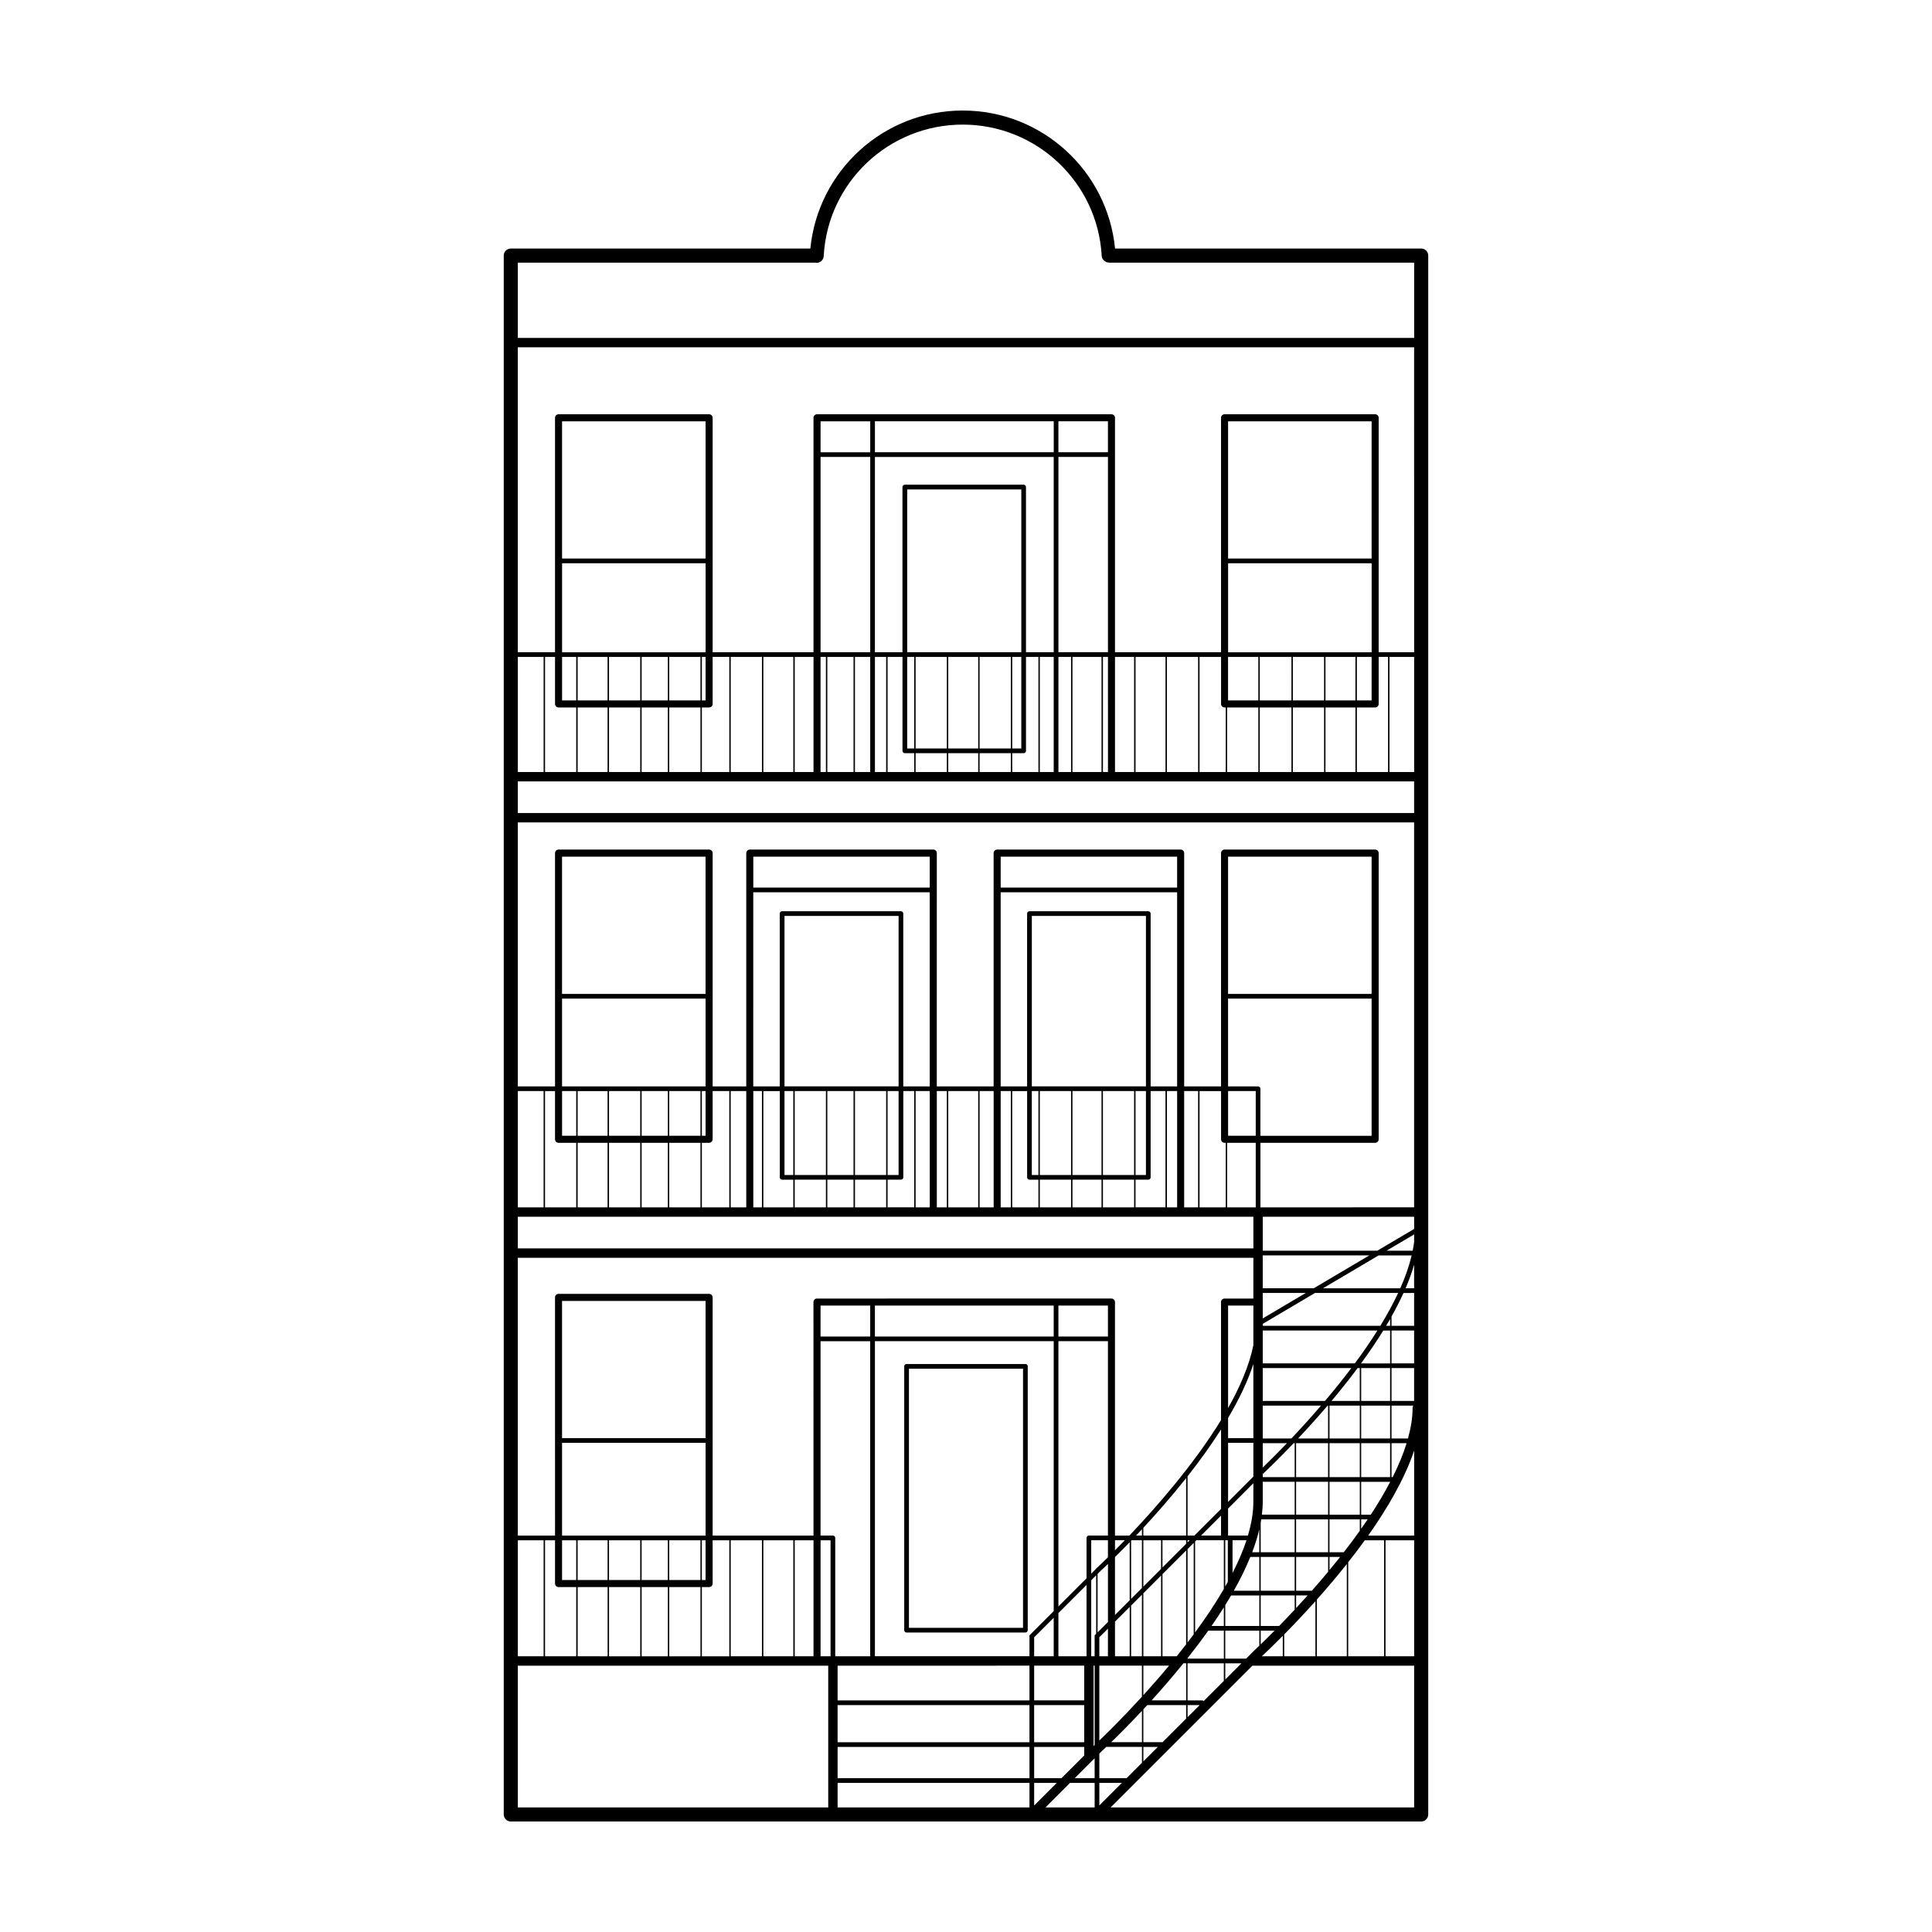 <?xml version="1.0" encoding="UTF-8"?>
<!-- Uploaded to: ICON Repo, www.iconrepo.com, Generator: ICON Repo Mixer Tools -->
<svg fill="#000000" width="800px" height="800px" version="1.1" viewBox="144 144 512 512" xmlns="http://www.w3.org/2000/svg">
 <path d="m415.74 505.48h-31.488c-0.344 0-0.625 0.281-0.625 0.621v69.914c0 0.336 0.277 0.621 0.625 0.621h31.488c0.344 0 0.621-0.281 0.621-0.621v-69.914c0-0.344-0.273-0.621-0.621-0.621zm-0.625 69.906h-30.238v-68.664h30.238zm105.51-365.52h-81.121c-2.035-20.645-19.414-36.574-40.375-36.574-20.969 0-38.34 15.93-40.379 36.578l-79.387-0.004c-1.027 0-1.863 0.836-1.863 1.867v0.016 0.02 413.07 0.004 0.004c0 1.031 0.836 1.867 1.863 1.867h241.27c1.027 0 1.863-0.836 1.863-1.867v-0.004-0.004-413.11c0-1.035-0.836-1.871-1.867-1.871zm-1.863 363.68v9.387h-7.582v-30.742h7.582zm-187.77-281.53h-38.039v-36.363h38.039zm-38.035 1.25h38.039v23.594h-38.039zm81.664-37.609v8.203h-13.164v-8.203zm132.87 36.359h-38.039v-36.363h38.039zm-38.031 1.25h38.039v23.594h-38.039zm37.121 257.68c5.152-7.289 9.672-15.078 12.184-22.535v22.535zm-140.61 44.922h50.848v9.84h-50.848zm52.086 0h13.266v9.84h-13.266zm-52.711-12.938v-31.363c0-0.344-0.277-0.625-0.625-0.625h-3.273v-51.508h13.164v83.492h-9.266zm-32.488-31.984v-63.125c0-0.52-0.418-0.938-0.934-0.938h-39.902c-0.52 0-0.934 0.418-0.934 0.938l0.004 63.125h-9.867v-73.617h194.93v10.801h-7.637c-0.516 0-0.934 0.418-0.934 0.934v31.277c-7.246 11.82-17.242 23.195-24.297 30.613h-3.805v-61.898c0-0.516-0.418-0.934-0.938-0.934l-78.031 0.004c-0.516 0-0.934 0.418-0.934 0.934l0.004 61.887zm-39.906 1.242h3.754v10.535h-3.754zm4.129 0h7.941v10.535h-7.941zm8.312 0h8.273v10.535h-8.273zm8.645 0h6.941v10.535h-6.941zm7.316 0h8.273v10.535h-8.273zm8.645 0h0.988v10.535h-0.988zm-37.047-1.242v-24.586h38.039v24.586zm38.035-25.828h-38.039v-36.363h38.039zm187.77-174.04v8.387h-237.53v-8.387zm-213.74-32.984v11.527h-7.934v-11.527zm16.34 30.5v-17.109h8.273v17.109zm-15.961 0v-17.109h8.273v17.109zm8.645-17.109h6.941v17.109h-6.941zm7.316-1.863v-11.527h8.273v11.527zm-0.371 0h-6.941v-11.527h6.941zm-7.316 0h-8.273v-11.527h8.273zm-8.652 1.863v17.109h-7.934v-17.109zm65.18-13.391v30.5h-6.949v-30.5zm58.016 30.5v-30.5h7.703v30.5zm-0.375 0h-3.344v-30.5h3.344zm-4.59 0h-3.684v-30.5h3.68v30.5zm-40.078-30.5v24.879c0 0.344 0.277 0.625 0.625 0.625h2.484v4.992h-7.059v-30.5h3.949zm31.488-1.246h-30.242v-43.148h30.242zm-19.734 1.246v24.258h-8.277v-24.258zm0.375 0h7.934v24.258h-7.934zm8.305 0h8.277v24.258h-8.277zm8.652 0h2.402v24.258h-2.402zm-25.98 0v24.258h-1.859v-24.258zm0.371 25.508h8.277v4.992h-8.277zm8.652 0h7.934v4.992h-7.934zm8.305 0h8.277v4.992h-8.277zm8.652 0h3.023c0.344 0 0.621-0.281 0.621-0.625v-24.879h3.293v30.5h-6.938zm3.641-26.754v-43.77c0-0.344-0.277-0.625-0.621-0.625h-31.488c-0.344 0-0.625 0.281-0.625 0.625v43.77h-7.305l0.004-51.75h47.383v51.75zm-37.055 1.246v30.5h-2.977v-30.5zm-4.223 30.5h-4.047v-30.5h4.047zm120.65 0v-17.109h7.934v17.109zm-17.414 0v-17.109h8.395v17.109zm8.766-17.109h8.277v17.109h-8.277zm8.648-1.863v-11.527h7.934v11.527zm-0.375 0h-8.273v-11.527h8.277v11.527zm-8.648 0h-8.391v-11.527h8.395zm-8.77 0h-8.027v-11.527h8.027zm0 1.863v17.109h-8.277v-17.109zm-146.49 75.91h-38.039v-36.375h38.039zm-38.035 1.242h38.039v23.266h-38.039zm97.441-37.617v8.203h-46.758v-8.203zm-46.762 9.445h46.758v51.438h-7.012v-45.793c0-0.344-0.277-0.625-0.625-0.625h-31.488c-0.344 0-0.625 0.281-0.625 0.625v45.793h-7.019l0.004-51.438zm112.32-9.445v8.203h-46.758v-8.203zm-46.758 9.445h46.758v51.438h-7.019v-45.793c0-0.344-0.281-0.625-0.625-0.625h-31.484c-0.344 0-0.625 0.281-0.625 0.625v45.793h-7.012v-51.438zm98.297 26.93h-37.902c-0.051 0-0.086 0.047-0.133 0.059v-36.43h38.039v36.371zm-38.031 1.188c0.051 0.012 0.086 0.055 0.133 0.055h37.902v36.359h-29.469v-12.469c0-0.344-0.281-0.625-0.625-0.625h-7.945l-0.004-23.32zm37.82 136.82h-2.551v-8.711h7.664v0.07c-1.512 2.894-3.246 5.789-5.113 8.641zm-0.832 1.246c-0.562 0.836-1.137 1.664-1.719 2.488v-2.488zm-71.113 58.605v-19.84h11.289v8.23c-5.133 5.629-9.418 9.828-11.289 11.609zm-73.879-115.27h13.164v8.203h-13.164zm14.406 0h47.383v8.203h-47.383zm48.633 0h13.125v8.203h-13.125zm13.121 9.445v51.512h-5.047c-0.344 0-0.625 0.281-0.625 0.625v10.699l-7.453 7.457 0.004-70.293zm9.387 83.496v-16.695l4.699-4.695v21.391zm-11.375-22.578c0.195-0.176 0.918-0.848 1.996-1.883v15.391l-2.746 2.746v-15.496zm3.859-3.703c1.117-1.109 2.43-2.422 3.894-3.941v15.387l-3.894 3.894zm4.394-4.461h2.746v12.66l-2.867 2.867v-15.402c0.039-0.039 0.086-0.078 0.121-0.125zm-0.496 17.664v13.078h-3.894v-9.18zm0.375-0.371 2.867-2.871v16.324h-2.867zm3.242-5.004v-12.281h4.699v7.586zm5.07-12.289h6.266v0.945l-6.266 6.262zm6.644 0h0.574l-0.574 0.574zm53.68-55.578v8.711h-7.664v-0.051c2.055-2.82 4.039-5.719 5.856-8.66zm-1.062-1.246c0.359-0.598 0.719-1.195 1.062-1.797v1.797zm1.438 19.902v-8.707h5.984v8.707zm-38.059 35.68h-5.281c0.004-0.035 0.023-0.066 0.023-0.105v-7.059l6.699-6.707v4.977c0.004 2.82-0.535 5.816-1.441 8.895zm20.43-35.68h-16.496v-8.707h23.477c-2.301 3.043-4.66 5.969-6.981 8.707zm-16.496 11.199h6.402c-2.734 2.856-4.977 5.066-6.402 6.449zm0-1.246v-8.711h15.438c-2.781 3.246-5.465 6.184-7.856 8.711zm17.18-8.711h0.133v8.711h-7.949c2.41-2.559 5.07-5.492 7.816-8.711zm0.512 0h8.027v8.711h-8.027zm0.531-1.242c2.312-2.746 4.648-5.664 6.914-8.707h0.574v8.707zm7.859-8.707h7.664v8.707h-7.664zm14.031-1.246h-5.988v-8.711h5.984v8.711zm-15.707 0h-24.41v-8.711h30.391c-1.859 2.965-3.879 5.879-5.981 8.711zm-26.895 30.004-6.699 6.707v-15.664h6.699zm-8.551 15.629h-5.32l5.305-5.301v5.195c-0.004 0.039 0.012 0.07 0.016 0.105zm1.785 1.242v11.035c-0.223 0.402-0.453 0.805-0.684 1.211v-12.246l0.684-0.004zm1.246 0h3.699c-0.938 2.84-2.207 5.754-3.699 8.688zm7.09-2.891v6.066h-1.879c0.781-2.047 1.414-4.078 1.879-6.066zm0.918-7.246v-5.356h8.465v8.711h-8.695c0.137-1.129 0.23-2.258 0.23-3.356zm0-6.594v-0.816c1.41-1.328 4.41-4.211 8.188-8.176h0.277v8.992zm8.836-8.992h8.48v8.992h-8.48zm8.855 0h8.027v8.992h-8.027zm8.391 0h7.664v8.992h-7.664zm0-1.246v-8.711h7.664v8.711zm8.043-8.711h5.762c-0.105 0.18-0.176 0.379-0.176 0.605 0 2.586-0.453 5.305-1.223 8.102h-4.363zm5.988-31.098h-2.254c0.906-2.109 1.652-4.195 2.254-6.258zm0 1.242v8.711h-5.988v-2.473c1.164-2.074 2.227-4.156 3.176-6.231l2.812-0.004zm-8.957 8.711h-31.16v-0.523l13.855-8.188h22.035c-1.352 2.891-2.957 5.812-4.731 8.711zm-31.156-1.965v-6.746h11.41zm-2.488 7.098c-1.074 5.324-3.512 11.004-6.699 16.656v-27.164h6.699zm0 4.981v19.645h-6.699v-5.344c2.82-4.773 5.184-9.617 6.699-14.301zm-8.57 38.414-7.059 7.055h-1.812v-15.699c3.102-3.941 6.144-8.137 8.879-12.43v21.074zm-9.25 7.055h-11.34v-2.055c3.5-3.773 7.453-8.266 11.34-13.168zm-11.711 0h-1.559c0.508-0.535 1.023-1.082 1.559-1.652zm-7.141 3.902v-2.66h2.609c-0.941 0.973-1.812 1.863-2.609 2.66zm-1.871 1.859c-1.727 1.703-2.785 2.68-2.852 2.746l-0.074 0.074c-0.004 0-0.004-0.004-0.004-0.004-0.105 0-0.188 0.086-0.188 0.188v0.012l-1.309 1.309v-8.844h4.43zm-5.672 7.324v18.898h-7.453v-11.441zm1.246 18.898v-20.141l1.309-1.309v15.496l-0.406 0.406v5.547zm2.144-5.031 2.281-2.281v7.316l-2.281-0.004zm11.668 7.519h6.812c-2.332 2.812-4.641 5.438-6.812 7.824zm8.844-2.488h-3.773v-21.766l6.266-6.266v24.875c-0.824 1.062-1.656 2.121-2.492 3.156zm2.871-28.41 1.629-1.629v24.223c-0.539 0.73-1.082 1.449-1.629 2.168zm2-2.004 0.328-0.328h7.285v12.914c-2.262 3.898-4.871 7.785-7.617 11.512v-24.098zm7.617 17.453v4.934h-3.266c1.129-1.621 2.223-3.273 3.266-4.934zm0.375-0.59c0.527-0.852 1.043-1.707 1.547-2.562h7.477v8.082h-9.023zm2.262-3.809c1.691-2.988 3.168-5.992 4.379-8.961h2.383v8.961zm7.133-8.965h9.004v8.961h-9.004zm0-1.242v-7.844c0.055-0.293 0.102-0.574 0.145-0.867h8.855v8.711zm9.379-8.711h8.48v8.711h-8.48zm0-1.246v-8.711h8.48v8.711zm8.855-8.707h8.027v8.711h-8.027zm16.738-1.242h-0.305v-8.992h4c-0.914 2.941-2.168 5.953-3.695 8.992zm5.684-62.297c-0.102 0.754-0.227 1.523-0.379 2.293h-6.938l7.316-4.316zm-0.652 3.543c-0.672 2.832-1.703 5.754-3.012 8.711h-20.484l14.73-8.711zm-25.949 8.707h-13.516v-8.711h28.242zm-16-10.57h-194.93v-8.387h194.93zm-171.14-41.691v11.848h-7.934v-11.848zm16.34 30.816v-17.105h8.273v17.105zm-15.961 0v-17.105h8.273v17.105zm8.645-17.098h6.941v17.105h-6.941zm7.316-1.871v-11.848h8.273v11.848zm-0.371 0h-6.941v-11.848h6.941zm-7.316 0h-8.273v-11.848h8.273zm-8.652 1.871v17.105h-7.934v-17.105zm45.637-13.719v22.863c0 0.344 0.277 0.621 0.625 0.621h2.957v7.336h-7.941v-30.816zm31.484-1.246h-30.238v-45.172h30.238zm-2.922 32.062v-7.336h3.547c0.344 0 0.625-0.277 0.625-0.621v-22.863h2.887v30.816zm-16.34-30.816v22.242h-8.266v-22.242zm15.965 0v22.242h-8.266v-22.242zm-8.645 22.242h-6.949v-22.242h6.949zm-7.32 1.238v7.336h-8.266v-7.336zm0.371 0h6.949v7.336h-6.949zm7.328 0h8.266v7.336h-8.266zm11.562-1.238h-2.926v-22.242h2.926zm-27.902-22.242v22.242h-2.336v-22.242zm61.965 0v22.863c0 0.344 0.281 0.621 0.625 0.621h2.367v7.336h-6.938v-30.816zm31.488-1.246h-30.242v-45.172h30.242zm-2.762 32.062v-7.336h3.379c0.344 0 0.625-0.277 0.625-0.621v-22.863h3.934v30.816zm-17.09-30.816v22.242h-8.273v-22.242zm16.715 0v22.242h-8.262v-22.242zm-8.637 22.242h-7.703v-22.242h7.703zm-8.078 1.238v7.336h-8.273v-7.336zm0.375 0h7.703v7.336h-7.703zm8.078 0h8.266v7.336h-8.266zm11.398-1.238h-2.762v-22.242h2.762zm-28.496-22.242v22.242h-1.75v-22.242zm57.59 30.816h-7.578v-17.105h7.578zm-7.324-18.969v-11.848h7.324v11.848zm-0.938 1.871h0.312v17.105h-6.938v-30.816h5.699v12.781c-0.008 0.512 0.41 0.93 0.926 0.93zm-7.008 17.098h-3.699v-30.816h3.699zm-5.562 0h-2.707v-30.816h2.707zm-44.07-30.816v30.816h-2.691v-30.816zm-4.555 30.816h-3.719v-30.816h3.719zm-4.094 0h-7.934v-30.816h7.934zm-8.309 0h-2.656v-30.816h2.656zm-4.527 0h-3.75v-30.816h3.75zm-44.473-30.816v30.816h-2.289v-30.816zm-4.152 30.816h-4.125v-30.816h4.121v30.816zm-4.5 0h-7.269v-17.105h1.918c0.516 0 0.934-0.418 0.934-0.938v-12.781h4.414v30.824zm-6.281-18.969h-0.988v-11.848h0.988zm-34.285-11.848v11.848h-3.75v-11.848zm-4.684 13.719h4.684v17.105h-8.266v-30.816h2.648v12.781c0 0.512 0.418 0.93 0.934 0.93zm-3.957 17.098h-6.836v-30.816h6.836zm87.797 35.469h47.383v71.531l-6.422 6.422v5.535h-40.961zm42.199 78.48 5.184-5.18v10.195h-5.184zm13.266 7.504v9.203h-13.266v-9.203zm2.488 0h0.277v21.027l-0.277 0.281zm0.277 24.547v5.269h-5.269zm12.535-12.566v8.309h-8.156c1.914-1.852 4.793-4.715 8.156-8.309zm10.996-12.605h0.719v9.828h-9.152c2.676-2.949 5.559-6.266 8.434-9.828zm1.094-1.363c1.859-2.348 3.703-4.781 5.488-7.285h4.133v7.41h-9.617zm9.992-7.285h9.023v3.984c-0.734 0.699-1.164 1.102-1.211 1.145l-2.016 2.019h-0.004l-0.258 0.262h-5.535zm9.395 0h3.664c-1.516 1.535-2.754 2.75-3.664 3.629zm4.883-1.246h-4.883v-8.086h9.004v3.754c-1.477 1.598-2.867 3.047-4.121 4.332zm4.496-8.086h3.055c-1.047 1.168-2.07 2.293-3.055 3.352zm4.164-1.242h-4.16v-8.961h8.48v3.93c-1.469 1.75-2.91 3.434-4.32 5.031zm4.691-8.965h2.816c-0.938 1.184-1.879 2.344-2.816 3.473zm3.781-1.242h-3.789v-8.711h8.027v3.019c-1.375 1.934-2.793 3.836-4.238 5.691zm18.641-85.676-9.766 5.769h-30.348v-9.004h40.113zm-40.73-5.723v-17.105h30.398c0.516 0 0.934-0.418 0.934-0.938v-75.836c0-0.52-0.418-0.938-0.934-0.938h-39.906c-0.516 0-0.934 0.418-0.934 0.938v61.824h-9.773v-61.824c0-0.52-0.418-0.938-0.934-0.938h-48.629c-0.516 0-0.934 0.418-0.934 0.938v61.824h-15.059l0.004-61.824c0-0.52-0.418-0.938-0.938-0.938h-48.629c-0.516 0-0.934 0.418-0.934 0.938v61.824h-8.902v-61.824c0-0.52-0.418-0.938-0.934-0.938h-39.902c-0.52 0-0.934 0.418-0.934 0.938v61.824h-9.863v-69.957h237.53v102.01zm40.73-115.37h-6.531v-30.5h6.531zm-6.906 0h-8.273v-17.109h4.848c0.516 0 0.934-0.418 0.934-0.938v-12.461h2.492zm-4.363-18.973h-3.91v-11.527h3.91zm-38.969 1.863h0.312v17.109h-6.938v-30.5h5.699v12.461c-0.008 0.512 0.41 0.93 0.926 0.93zm-7.008 17.109h-8.273v-30.5h8.273zm-8.641 0h-7.941v-30.5h7.941zm-8.32 0h-5.066v-30.5h5.066zm-6.938 0h-1.324v-30.5h1.328l0.004 30.5zm-13.121-31.746v-51.75h13.125v51.75zm13.121-52.996h-13.125v-8.203h13.125zm-14.367 0h-47.383v-8.203h47.383zm-61.793 1.246h13.164v51.75h-13.164zm1.422 52.996v30.5h-1.426v-30.5zm-3.289 30.5h-4.977v-30.5h4.977zm-5.352 0h-7.941v-30.5h7.941zm-8.312 0h-8.277v-30.5h8.277zm-8.652 0h-7.269v-17.109h1.918c0.516 0 0.934-0.418 0.934-0.938v-12.461h4.414v30.508zm-6.281-18.973h-0.988v-11.527h0.988zm-34.285-11.527v11.527h-3.75v-11.527zm-4.684 13.391h4.684v17.109h-8.266v-30.5h2.648v12.461c0 0.512 0.418 0.93 0.934 0.93zm-3.957 17.109h-6.836v-30.5h6.836zm-6.836 224.95v-21.352h6.836v30.742h-6.836zm7.211-21.352h2.648v11.465c0 0.52 0.418 0.938 0.934 0.938h4.684v18.34h-8.266zm8.645 12.406h7.941v18.34l-7.941-0.004zm8.312 0h8.273v18.34h-8.273zm8.645 0h6.941v18.34h-6.941zm7.316 0h8.273v18.34h-8.273zm8.645 0h1.918c0.516 0 0.934-0.418 0.934-0.938v-11.465h4.414v30.742h-7.269v-18.34zm7.644-12.406h8.277v30.742h-8.277zm8.648 0h7.941v30.742h-7.941zm8.316 0h4.977v30.742h-4.977zm6.844 0h2.648v30.742h-2.648zm55.363 33.23v9.203l-50.844 0.004v-9.203zm-50.844 21.535h50.848v8.281h-50.848zm52.086 0h13.266v2.262l-6.027 6.016h-7.238zm5.992 9.527-5.992 5.992v-5.992zm3.519 0h6.519v6.504h-13.023zm7.762 0h5.981l-5.981 5.981zm7.227-1.246h-7.227v-6.516l0.715-0.711c0.137-0.125 0.539-0.508 1.129-1.059h9.453v4.211zm4.441-8.281h3.84l-3.84 3.84zm5.078-1.246h-5.082v-8.711c0.344-0.367 0.695-0.746 1.047-1.129h10.293v3.586zm6.637-9.84h3.215l-3.215 3.215zm4.281-1.07c-0.109-0.105-0.258-0.172-0.414-0.172h-3.875v-9.828h9.617v4.672zm5.711-10.004h4.293l-4.293 4.297zm15.238-7.277v5.41h-5.559c0.605-0.555 2.648-2.469 5.559-5.41zm0.379-0.379c2.348-2.383 5.203-5.371 8.277-8.805v14.594h-8.277zm8.648-9.23c2.562-2.875 5.266-6.051 7.941-9.418v24.441h-7.941zm8.312-9.895c1.484-1.891 2.969-3.836 4.402-5.824h5.113v30.742h-9.516zm17.473-241.16h-9.402l0.004-62.129c0-0.52-0.418-0.938-0.934-0.938h-39.906c-0.516 0-0.934 0.418-0.934 0.938v62.129h-28.102v-62.129c0-0.52-0.418-0.938-0.938-0.938h-78.031c-0.516 0-0.934 0.418-0.934 0.938v62.129h-26.723v-62.129c0-0.52-0.418-0.938-0.934-0.938h-39.902c-0.52 0-0.934 0.418-0.934 0.938v62.129h-9.863v-80.816h237.53zm-237.53 268.57h82.258v37.562l-82.258 0.004zm84.746 31.062h50.848v6.504h-50.848zm109.92-31.062h42.863v37.562l-80.434 0.004zm-76.77-408.4c19.582 0 35.762 15.297 36.84 34.812 0.039 0.699 0.5 1.246 1.074 1.535 0.055 0.031 0.102 0.07 0.152 0.09 0.145 0.059 0.301 0.074 0.453 0.098 0.086 0.012 0.16 0.051 0.246 0.051h80.875v19.945l-237.54 0.004v-19.945h78.848c0.023 0 0.047-0.016 0.07-0.016 0.059 0.012 0.109 0.047 0.176 0.047 0.035 0.004 0.07 0.004 0.105 0.004 0.984 0 1.809-0.77 1.863-1.77 1.055-19.547 17.238-34.855 36.836-34.855z"/>
</svg>